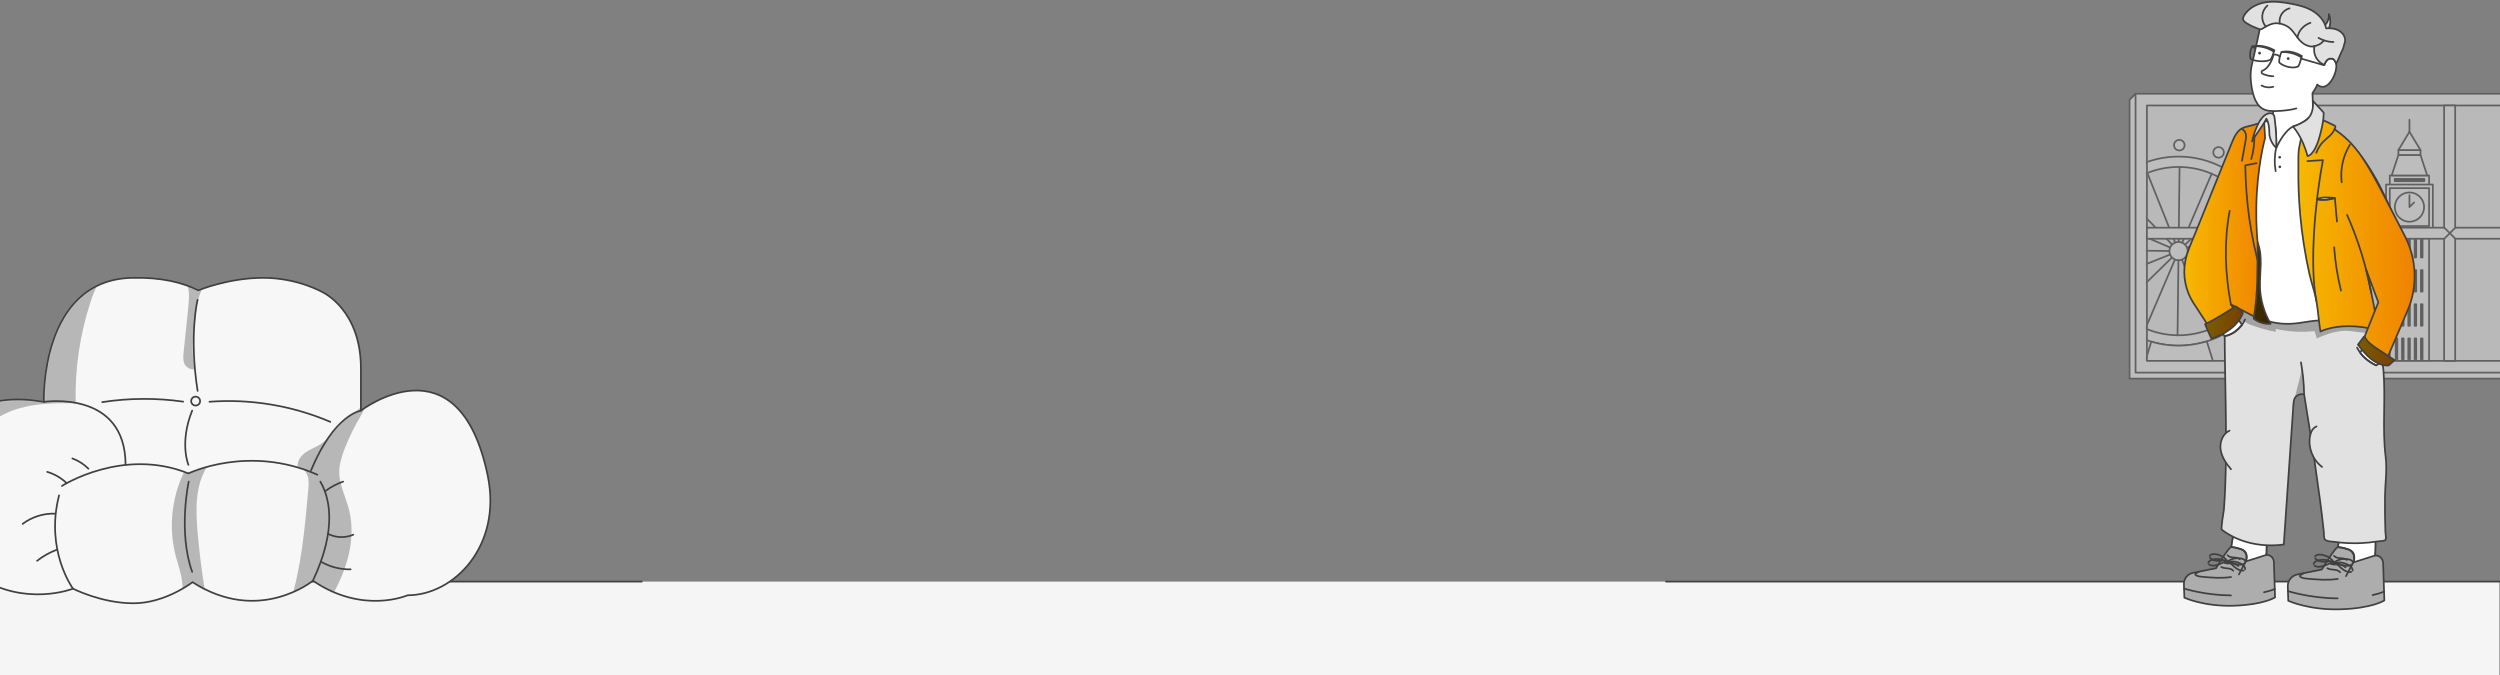 <?xml version="1.0" encoding="UTF-8"?>
<svg xmlns="http://www.w3.org/2000/svg" width="1440" height="389" viewBox="0 0 1440 389" fill="none">
  <rect x="0" y="0" width="1440" height="389" fill="#808080" stroke="none"/>
  <g opacity="0.5">
    <path d="M1226.63 218.076H1588.65L1592.1 214.619L1230.08 54L1226.63 57.456V218.076Z" fill="#F9F9F9" stroke="#404040" stroke-linecap="round" stroke-linejoin="round"></path>
    <path d="M1592.1 54H1230.08V214.619H1592.1V54Z" fill="#F9F9F9" stroke="#404040" stroke-linecap="round" stroke-linejoin="round"></path>
    <path d="M1585.57 60.76H1236.63V207.865H1585.57V60.76Z" fill="#F2F2F2"></path>
    <mask id="mask0_682_67260" style="mask-type:luminance" maskUnits="userSpaceOnUse" x="1236" y="60" width="350" height="148">
      <path d="M1585.57 60.758H1236.63V207.863H1585.57V60.758Z" fill="white"></path>
    </mask>
    <g mask="url(#mask0_682_67260)">
      <path d="M1399.15 101.086H1376.52V208.477H1399.15V101.086Z" fill="#F9F9F9" stroke="#404040" stroke-linecap="round" stroke-linejoin="round"></path>
      <path d="M1401.31 106.281H1374.37V132.273H1401.31V106.281Z" fill="#F9F9F9" stroke="#404040" stroke-linecap="round" stroke-linejoin="round"></path>
      <path d="M1399.15 108.367H1376.52V130.2H1399.15V108.367Z" fill="#F9F9F9" stroke="#404040" stroke-linecap="round" stroke-linejoin="round"></path>
      <path d="M1387.84 127.713C1392.49 127.713 1396.27 123.937 1396.27 119.279C1396.27 114.622 1392.49 110.846 1387.84 110.846C1383.19 110.846 1379.42 114.622 1379.42 119.279C1379.42 123.937 1383.19 127.713 1387.84 127.713Z" stroke="#404040" stroke-linecap="round" stroke-linejoin="round"></path>
      <path d="M1387.84 112.438V119.281L1390.48 116.631" stroke="#404040" stroke-linecap="round" stroke-linejoin="round"></path>
      <path d="M1398.07 101.085H1377.6L1381.48 89.299H1394.2L1398.07 101.085Z" fill="#F9F9F9" stroke="#404040" stroke-linecap="round" stroke-linejoin="round"></path>
      <path d="M1394.21 86.453H1381.48V89.299H1394.21V86.453Z" fill="#F9F9F9" stroke="#404040" stroke-linecap="round" stroke-linejoin="round"></path>
      <path d="M1387.84 75.912L1381.48 86.454H1394.21L1387.84 75.912Z" fill="#F9F9F9" stroke="#404040" stroke-linecap="round" stroke-linejoin="round"></path>
      <path d="M1387.84 75.912V68.953" stroke="#404040" stroke-linecap="round" stroke-linejoin="round"></path>
      <path d="M1396.45 102.52H1379.31C1379.04 102.52 1378.82 102.741 1378.82 103.015V104.374C1378.82 104.648 1379.04 104.87 1379.31 104.87H1396.45C1396.72 104.87 1396.94 104.648 1396.94 104.374V103.015C1396.94 102.741 1396.72 102.52 1396.45 102.52Z" fill="#404040"></path>
      <path d="M1380.81 135.398H1379.96C1379.66 135.398 1379.42 135.641 1379.42 135.94V148.268C1379.42 148.567 1379.66 148.809 1379.96 148.809H1380.81C1381.11 148.809 1381.35 148.567 1381.35 148.268V135.94C1381.35 135.641 1381.11 135.398 1380.81 135.398Z" fill="#404040"></path>
      <path d="M1384.45 135.398H1383.6C1383.3 135.398 1383.05 135.641 1383.05 135.94V148.268C1383.05 148.567 1383.3 148.809 1383.6 148.809H1384.45C1384.75 148.809 1384.99 148.567 1384.99 148.268V135.94C1384.99 135.641 1384.75 135.398 1384.45 135.398Z" fill="#404040"></path>
      <path d="M1388.07 135.398H1387.22C1386.92 135.398 1386.68 135.641 1386.68 135.94V148.268C1386.68 148.567 1386.92 148.809 1387.22 148.809H1388.07C1388.37 148.809 1388.61 148.567 1388.61 148.268V135.94C1388.61 135.641 1388.37 135.398 1388.07 135.398Z" fill="#404040"></path>
      <path d="M1391.71 135.398H1390.86C1390.56 135.398 1390.32 135.641 1390.32 135.94V148.268C1390.32 148.567 1390.56 148.809 1390.86 148.809H1391.71C1392.01 148.809 1392.25 148.567 1392.25 148.268V135.94C1392.25 135.641 1392.01 135.398 1391.71 135.398Z" fill="#404040"></path>
      <path d="M1395.34 135.398H1394.49C1394.19 135.398 1393.95 135.641 1393.95 135.94V148.268C1393.95 148.567 1394.19 148.809 1394.49 148.809H1395.34C1395.64 148.809 1395.89 148.567 1395.89 148.268V135.94C1395.89 135.641 1395.64 135.398 1395.34 135.398Z" fill="#404040"></path>
      <path d="M1380.81 155.062H1379.96C1379.66 155.062 1379.42 155.305 1379.42 155.604V167.932C1379.42 168.231 1379.66 168.473 1379.96 168.473H1380.81C1381.11 168.473 1381.35 168.231 1381.35 167.932V155.604C1381.35 155.305 1381.11 155.062 1380.81 155.062Z" fill="#404040"></path>
      <path d="M1384.45 155.062H1383.6C1383.3 155.062 1383.05 155.305 1383.05 155.604V167.932C1383.05 168.231 1383.3 168.473 1383.6 168.473H1384.45C1384.75 168.473 1384.99 168.231 1384.99 167.932V155.604C1384.99 155.305 1384.75 155.062 1384.45 155.062Z" fill="#404040"></path>
      <path d="M1388.07 155.062H1387.22C1386.92 155.062 1386.68 155.305 1386.68 155.604V167.932C1386.68 168.231 1386.92 168.473 1387.22 168.473H1388.07C1388.37 168.473 1388.61 168.231 1388.61 167.932V155.604C1388.61 155.305 1388.37 155.062 1388.07 155.062Z" fill="#404040"></path>
      <path d="M1391.71 155.062H1390.86C1390.56 155.062 1390.32 155.305 1390.32 155.604V167.932C1390.32 168.231 1390.56 168.473 1390.86 168.473H1391.71C1392.01 168.473 1392.25 168.231 1392.25 167.932V155.604C1392.25 155.305 1392.01 155.062 1391.71 155.062Z" fill="#404040"></path>
      <path d="M1395.34 155.062H1394.49C1394.19 155.062 1393.95 155.305 1393.95 155.604V167.932C1393.95 168.231 1394.19 168.473 1394.49 168.473H1395.34C1395.64 168.473 1395.89 168.231 1395.89 167.932V155.604C1395.89 155.305 1395.64 155.062 1395.34 155.062Z" fill="#404040"></path>
      <path d="M1380.81 174.734H1379.96C1379.66 174.734 1379.42 174.977 1379.42 175.276V187.604C1379.42 187.903 1379.66 188.145 1379.96 188.145H1380.81C1381.11 188.145 1381.35 187.903 1381.35 187.604V175.276C1381.35 174.977 1381.11 174.734 1380.81 174.734Z" fill="#404040"></path>
      <path d="M1384.45 174.734H1383.59C1383.3 174.734 1383.05 174.977 1383.05 175.276V187.604C1383.05 187.903 1383.3 188.145 1383.59 188.145H1384.45C1384.75 188.145 1384.99 187.903 1384.99 187.604V175.276C1384.99 174.977 1384.75 174.734 1384.45 174.734Z" fill="#404040"></path>
      <path d="M1388.07 174.734H1387.22C1386.92 174.734 1386.68 174.977 1386.68 175.276V187.604C1386.68 187.903 1386.92 188.145 1387.22 188.145H1388.07C1388.37 188.145 1388.61 187.903 1388.61 187.604V175.276C1388.61 174.977 1388.37 174.734 1388.07 174.734Z" fill="#404040"></path>
      <path d="M1391.71 174.734H1390.86C1390.56 174.734 1390.32 174.977 1390.32 175.276V187.604C1390.32 187.903 1390.56 188.145 1390.86 188.145H1391.71C1392.01 188.145 1392.25 187.903 1392.25 187.604V175.276C1392.25 174.977 1392.01 174.734 1391.71 174.734Z" fill="#404040"></path>
      <path d="M1395.34 174.734H1394.49C1394.19 174.734 1393.95 174.977 1393.95 175.276V187.604C1393.95 187.903 1394.19 188.145 1394.49 188.145H1395.34C1395.64 188.145 1395.89 187.903 1395.89 187.604V175.276C1395.89 174.977 1395.64 174.734 1395.34 174.734Z" fill="#404040"></path>
      <path d="M1380.81 194.402H1379.96C1379.66 194.402 1379.42 194.645 1379.42 194.944V207.94C1379.42 208.239 1379.66 208.481 1379.96 208.481H1380.81C1381.11 208.481 1381.35 208.239 1381.35 207.94V194.944C1381.35 194.645 1381.11 194.402 1380.81 194.402Z" fill="#404040"></path>
      <path d="M1384.45 194.402H1383.59C1383.3 194.402 1383.05 194.645 1383.05 194.944V207.94C1383.05 208.239 1383.3 208.481 1383.59 208.481H1384.45C1384.75 208.481 1384.99 208.239 1384.99 207.94V194.944C1384.99 194.645 1384.75 194.402 1384.45 194.402Z" fill="#404040"></path>
      <path d="M1388.07 194.402H1387.22C1386.92 194.402 1386.68 194.645 1386.68 194.944V207.94C1386.68 208.239 1386.92 208.481 1387.22 208.481H1388.07C1388.37 208.481 1388.61 208.239 1388.61 207.94V194.944C1388.61 194.645 1388.37 194.402 1388.07 194.402Z" fill="#404040"></path>
      <path d="M1391.71 194.402H1390.86C1390.56 194.402 1390.32 194.645 1390.32 194.944V207.94C1390.32 208.239 1390.56 208.481 1390.86 208.481H1391.71C1392.01 208.481 1392.25 208.239 1392.25 207.94V194.944C1392.25 194.645 1392.01 194.402 1391.71 194.402Z" fill="#404040"></path>
      <path d="M1395.34 194.402H1394.49C1394.19 194.402 1393.95 194.645 1393.95 194.944V207.94C1393.95 208.239 1394.19 208.481 1394.49 208.481H1395.34C1395.64 208.481 1395.89 208.239 1395.89 207.94V194.944C1395.89 194.645 1395.64 194.402 1395.34 194.402Z" fill="#404040"></path>
      <path d="M1254.86 90.197C1224.82 90.197 1200.47 114.576 1200.47 144.647C1200.47 174.718 1224.82 199.097 1254.86 199.097C1284.89 199.097 1309.24 174.718 1309.24 144.647C1309.24 114.576 1284.89 90.197 1254.86 90.197ZM1254.86 193.118C1228.11 193.118 1206.45 171.411 1206.45 144.647C1206.45 117.883 1228.13 96.177 1254.86 96.177C1281.59 96.177 1303.27 117.883 1303.27 144.647C1303.27 171.411 1281.59 193.118 1254.86 193.118Z" fill="#F9F9F9" stroke="#404040" stroke-linecap="round" stroke-linejoin="round"></path>
      <path d="M1254.85 149.924C1257.76 149.924 1260.13 147.557 1260.13 144.636C1260.13 141.715 1257.76 139.348 1254.85 139.348C1251.93 139.348 1249.57 141.715 1249.57 144.636C1249.57 147.557 1251.93 149.924 1254.85 149.924Z" fill="#F9F9F9" stroke="#404040" stroke-linecap="round" stroke-linejoin="round"></path>
      <path d="M1254.78 149.994L1254.25 193.165" stroke="#404040" stroke-linecap="round" stroke-linejoin="round"></path>
      <path d="M1252.74 149.557L1235.76 189.248" stroke="#404040" stroke-linecap="round" stroke-linejoin="round"></path>
      <path d="M1251.03 148.385L1220.15 178.548" stroke="#404040" stroke-linecap="round" stroke-linejoin="round"></path>
      <path d="M1249.89 146.633L1209.84 162.67" stroke="#404040" stroke-linecap="round" stroke-linejoin="round"></path>
      <path d="M1249.51 144.577L1206.38 144.047" stroke="#404040" stroke-linecap="round" stroke-linejoin="round"></path>
      <path d="M1249.93 142.541L1210.29 125.523" stroke="#404040" stroke-linecap="round" stroke-linejoin="round"></path>
      <path d="M1251.12 140.816L1220.99 109.916" stroke="#404040" stroke-linecap="round" stroke-linejoin="round"></path>
      <path d="M1252.86 139.686L1236.84 99.592" stroke="#404040" stroke-linecap="round" stroke-linejoin="round"></path>
      <path d="M1254.91 139.303L1255.43 96.121" stroke="#404040" stroke-linecap="round" stroke-linejoin="round"></path>
      <path d="M1256.94 139.726L1273.94 100.035" stroke="#404040" stroke-linecap="round" stroke-linejoin="round"></path>
      <path d="M1258.67 140.905L1289.53 110.742" stroke="#404040" stroke-linecap="round" stroke-linejoin="round"></path>
      <path d="M1259.8 142.657L1299.85 126.619" stroke="#404040" stroke-linecap="round" stroke-linejoin="round"></path>
      <path d="M1260.19 144.707L1303.32 145.237" stroke="#404040" stroke-linecap="round" stroke-linejoin="round"></path>
      <path d="M1259.75 146.748L1299.39 163.765" stroke="#404040" stroke-linecap="round" stroke-linejoin="round"></path>
      <path d="M1258.58 148.475L1288.7 179.375" stroke="#404040" stroke-linecap="round" stroke-linejoin="round"></path>
      <path d="M1256.83 149.605L1272.84 189.7" stroke="#404040" stroke-linecap="round" stroke-linejoin="round"></path>
      <path d="M1255.28 86.661C1256.96 86.661 1258.32 85.3 1258.32 83.62C1258.32 81.94 1256.96 80.578 1255.28 80.578C1253.61 80.578 1252.25 81.94 1252.25 83.62C1252.25 85.3 1253.61 86.661 1255.28 86.661Z" fill="#F9F9F9" stroke="#404040" stroke-linecap="round" stroke-linejoin="round"></path>
      <path d="M1277.9 90.818C1279.57 90.818 1280.94 89.456 1280.94 87.776C1280.94 86.096 1279.57 84.734 1277.9 84.734C1276.22 84.734 1274.86 86.096 1274.86 87.776C1274.86 89.456 1276.22 90.818 1277.9 90.818Z" fill="#F9F9F9" stroke="#404040" stroke-linecap="round" stroke-linejoin="round"></path>
      <path d="M1297.74 102.454C1299.41 102.454 1300.77 101.093 1300.77 99.413C1300.77 97.733 1299.41 96.371 1297.74 96.371C1296.06 96.371 1294.7 97.733 1294.7 99.413C1294.7 101.093 1296.06 102.454 1297.74 102.454Z" fill="#F9F9F9" stroke="#404040" stroke-linecap="round" stroke-linejoin="round"></path>
      <path d="M1312.41 120.197C1314.09 120.197 1315.45 118.835 1315.45 117.155C1315.45 115.475 1314.09 114.113 1312.41 114.113C1310.73 114.113 1309.37 115.475 1309.37 117.155C1309.37 118.835 1310.73 120.197 1312.41 120.197Z" fill="#F9F9F9" stroke="#404040" stroke-linecap="round" stroke-linejoin="round"></path>
      <path d="M1320.13 141.882C1321.81 141.882 1323.17 140.52 1323.17 138.84C1323.17 137.161 1321.81 135.799 1320.13 135.799C1318.45 135.799 1317.09 137.161 1317.09 138.84C1317.09 140.52 1318.45 141.882 1320.13 141.882Z" fill="#F9F9F9" stroke="#404040" stroke-linecap="round" stroke-linejoin="round"></path>
      <path d="M1319.98 164.904C1321.66 164.904 1323.02 163.542 1323.02 161.862C1323.02 160.182 1321.66 158.82 1319.98 158.82C1318.3 158.82 1316.94 160.182 1316.94 161.862C1316.94 163.542 1318.3 164.904 1319.98 164.904Z" fill="#F9F9F9" stroke="#404040" stroke-linecap="round" stroke-linejoin="round"></path>
      <path d="M1254.86 199.086C1246.06 199.086 1239.14 196.771 1239.14 196.771L1233.26 216.265H1277.25L1271.11 196.609C1271.11 196.609 1263.66 199.075 1254.86 199.075V199.086Z" fill="#F9F9F9" stroke="#404040" stroke-linecap="round" stroke-linejoin="round"></path>
    </g>
    <path d="M1585.57 60.76H1236.63V207.865H1585.57V60.76Z" stroke="#404040" stroke-linecap="round" stroke-linejoin="round"></path>
    <path d="M1585.55 131.121H1503.07V60.76H1496.69V131.121H1414.19V60.76H1407.82V131.121H1325.33V60.76H1318.96V131.121H1236.63V137.504H1318.96V207.865H1325.33V137.504H1407.82V207.865H1414.19V137.504H1496.69V207.865H1503.07V137.504H1585.55V131.121Z" fill="#F9F9F9" stroke="#404040" stroke-linecap="round" stroke-linejoin="round"></path>
    <path d="M1414.29 137.508L1407.9 131.125" stroke="#404040" stroke-linecap="round" stroke-linejoin="round"></path>
    <path d="M1407.9 137.508L1414.29 131.125" stroke="#404040" stroke-linecap="round" stroke-linejoin="round"></path>
    <path d="M1325.33 137.508L1318.96 131.125" stroke="#404040" stroke-linecap="round" stroke-linejoin="round"></path>
    <path d="M1318.96 137.508L1325.33 131.125" stroke="#404040" stroke-linecap="round" stroke-linejoin="round"></path>
  </g>
  <rect x="-0.37" y="335" width="1440" height="54" fill="#F5F5F5"></rect>
  <path d="M1439.63 335L959.63 335" stroke="#404040" stroke-linecap="round" stroke-linejoin="round"></path>
  <path d="M369.63 335L-0.37 335" stroke="#404040" stroke-linecap="round" stroke-linejoin="round"></path>
  <path d="M110.906 335.293C110.906 335.293 95.368 347.488 76.895 347.488C58.422 347.488 42.059 339.076 42.059 339.076C42.059 339.076 14.358 350.004 -12.939 331.932C-40.236 313.859 -46.95 282.342 -36.457 259.641C-25.963 236.94 -6.225 226.012 25.255 231.485C25.255 231.485 22.742 161.288 76.052 160.039C93.039 159.635 105.348 162.775 114.227 167.257C114.227 167.257 131.471 160.039 151.613 160.039C171.756 160.039 186.046 168.451 186.046 168.451C186.046 168.451 207.877 178.534 207.877 212.163V236.536C207.877 236.536 264.14 193.246 280.925 273.948C289.309 314.281 261.608 342.878 234.752 342.878C234.752 342.878 209.087 354.173 180.25 334.466C180.25 334.466 149.137 359.996 110.906 335.311V335.293Z" fill="#F7F7F7"></path>
  <mask id="mask1_682_67260" style="mask-type:luminance" maskUnits="userSpaceOnUse" x="-42" y="160" width="325" height="188">
    <path d="M110.906 335.289C110.906 335.289 95.368 347.484 76.895 347.484C58.422 347.484 42.058 339.072 42.058 339.072C42.058 339.072 14.358 350 -12.939 331.928C-40.236 313.855 -46.95 282.338 -36.457 259.637C-25.964 236.936 -6.225 226.008 25.254 231.481C25.254 231.481 22.741 161.284 76.051 160.035C93.038 159.631 105.347 162.772 114.226 167.253C114.226 167.253 131.47 160.035 151.613 160.035C171.755 160.035 186.046 168.447 186.046 168.447C186.046 168.447 207.876 178.53 207.876 212.159V236.532C207.876 236.532 264.139 193.242 280.925 273.944C289.308 314.277 261.608 342.874 234.751 342.874C234.751 342.874 209.087 354.17 180.249 334.462C180.249 334.462 149.136 359.992 110.906 335.307V335.289Z" fill="white"></path>
  </mask>
  <g mask="url(#mask1_682_67260)">
    <path d="M112.282 212.637C110.062 213.28 107.072 211.609 106.191 209.46C105.311 207.311 105.549 204.905 105.788 202.591C106.668 194.216 107.531 185.859 108.411 177.484C109.035 171.515 109.512 164.921 106.045 160.035C102.082 154.452 94.506 153.111 87.718 152.23C80.307 151.275 72.346 150.393 65.741 153.919C58.312 157.868 54.588 166.335 52.001 174.361C45.966 193.003 43.104 212.656 43.581 232.234C32.629 232.198 21.512 232.179 10.982 235.21C0.453 238.24 -9.582 244.76 -14.278 254.66C-19.617 265.9 -17.287 279.106 -14.847 291.32C-12.682 302.119 -10.518 312.9 -8.371 323.7C-7.179 329.651 -6.225 336.593 -10.279 341.13C-13.416 344.638 -18.809 345.446 -23.322 344.087C-27.835 342.728 -31.577 339.587 -34.824 336.171C-51.573 318.576 -57.553 291.43 -49.739 268.417C-41.942 245.403 -20.699 227.514 3.296 223.767C7.497 223.106 12.065 222.721 15.22 219.892C19.494 216.053 19.439 209.478 19.494 203.73C19.66 184.61 25.97 163.892 42.04 153.57C51.836 147.271 63.907 145.691 75.537 145.342C83.609 145.085 91.699 145.342 99.734 146.132C105.329 146.665 115.969 146.187 119.895 151.036C123.821 155.885 117.859 162.809 115.859 167.566C113.071 174.159 112.649 181.194 111.805 188.302C110.851 196.456 110.447 204.666 112.264 212.692L112.282 212.637Z" fill="#B7B7B7"></path>
    <path d="M187.073 350.274C192.357 341.77 197.071 332.844 199.878 323.238C202.685 313.632 203.51 303.292 201.034 293.595C199.181 286.321 195.475 279.397 195.384 271.885C195.255 261.012 206.611 241.599 206.611 241.599C206.611 241.599 210.903 234.418 210.059 233.609C209.197 232.801 204.244 237.944 203.217 238.532C195.751 242.774 191.678 251.407 184.414 255.98C181.625 257.725 178.451 258.827 175.791 260.737C173.131 262.647 170.948 265.806 171.517 269.057C174.214 269.222 176.379 271.573 177.204 274.144C178.03 276.716 177.791 279.507 177.553 282.189C175.626 303.953 173.664 325.901 167.28 346.802C173.553 347.574 181.185 347.96 187.055 350.292L187.073 350.274Z" fill="#B7B7B7"></path>
    <path d="M119.272 268.822C112.374 279.732 112.705 293.599 113.805 306.455C114.851 318.504 116.374 330.516 118.373 342.435C113.897 339.552 107.366 340.507 103.917 344.566C106.963 337.017 103.477 328.642 101.368 320.781C97.057 304.839 98.653 287.373 105.752 272.459C110.852 271.743 114.594 270.953 119.29 268.822H119.272Z" fill="#B7B7B7"></path>
  </g>
  <path d="M110.906 335.293C110.906 335.293 95.368 347.488 76.895 347.488C58.422 347.488 42.059 339.076 42.059 339.076C42.059 339.076 14.358 350.004 -12.939 331.932C-40.236 313.859 -46.95 282.342 -36.457 259.641C-25.963 236.94 -6.225 226.012 25.255 231.485C25.255 231.485 22.742 161.288 76.052 160.039C93.039 159.635 105.348 162.775 114.227 167.257C114.227 167.257 131.471 160.039 151.613 160.039C171.756 160.039 186.046 168.451 186.046 168.451C186.046 168.451 207.877 178.534 207.877 212.163V236.536C207.877 236.536 264.14 193.246 280.925 273.948C289.309 314.281 261.608 342.878 234.752 342.878C234.752 342.878 209.087 354.173 180.25 334.466C180.25 334.466 149.137 359.996 110.906 335.311V335.293Z" stroke="#404040" stroke-linecap="round" stroke-linejoin="round"></path>
  <path d="M113.824 172.682C113.824 172.682 108.761 192.72 113.824 225.155" stroke="#404040" stroke-linecap="round" stroke-linejoin="round"></path>
  <path d="M25.256 231.49C25.256 231.49 72.218 224.254 72.328 267.728" stroke="#404040" stroke-linecap="round" stroke-linejoin="round"></path>
  <path d="M184.506 277.408C189.587 286.077 194.577 303.966 180.25 334.455" stroke="#404040" stroke-linecap="round" stroke-linejoin="round"></path>
  <path d="M35.657 279.905C35.657 279.905 70.732 257.388 108.54 272.706C108.54 272.706 143.193 255.845 182.781 273.422" stroke="#404040" stroke-linecap="round" stroke-linejoin="round"></path>
  <path d="M42.059 339.081C42.059 339.081 25.824 317.115 34.025 285.322" stroke="#404040" stroke-linecap="round" stroke-linejoin="round"></path>
  <path d="M207.878 236.537C207.878 236.537 192.67 238.466 179.168 270.883" stroke="#404040" stroke-linecap="round" stroke-linejoin="round"></path>
  <path d="M108.522 267.722C108.522 267.722 103.202 255.178 110.687 236.518" stroke="#404040" stroke-linecap="round" stroke-linejoin="round"></path>
  <path d="M112.686 233.598C114.105 233.598 115.254 232.446 115.254 231.026C115.254 229.606 114.105 228.455 112.686 228.455C111.268 228.455 110.118 229.606 110.118 231.026C110.118 232.446 111.268 233.598 112.686 233.598Z" stroke="#404040" stroke-linecap="round" stroke-linejoin="round"></path>
  <path d="M50.92 269.966C48.333 267.358 45.159 265.338 41.692 264.07" stroke="#404040" stroke-linecap="round" stroke-linejoin="round"></path>
  <path d="M38.335 278.233C35.198 275.258 31.346 273.017 27.2 271.805" stroke="#404040" stroke-linecap="round" stroke-linejoin="round"></path>
  <path d="M31.805 295.865C25.127 295.608 18.395 297.72 13.056 301.742" stroke="#404040" stroke-linecap="round" stroke-linejoin="round"></path>
  <path d="M32.52 316.73C28.521 318.237 24.76 320.367 21.385 323.012" stroke="#404040" stroke-linecap="round" stroke-linejoin="round"></path>
  <path d="M184.781 323.484C189.955 326.496 195.972 328.058 201.952 327.947" stroke="#404040" stroke-linecap="round" stroke-linejoin="round"></path>
  <path d="M189 307.527C193.44 309.805 198.888 309.97 203.474 307.987" stroke="#404040" stroke-linecap="round" stroke-linejoin="round"></path>
  <path d="M187.625 282.68C190.67 280.439 194.064 278.657 197.623 277.408" stroke="#404040" stroke-linecap="round" stroke-linejoin="round"></path>
  <path d="M108.687 277.408C108.687 277.408 102.45 306.317 110.687 329.386" stroke="#404040" stroke-linecap="round" stroke-linejoin="round"></path>
  <path d="M120.648 231.414C144.331 229.614 168.436 233.655 190.284 243.003" stroke="#404040" stroke-linecap="round" stroke-linejoin="round"></path>
  <path d="M105.495 231.348C90.067 229.144 74.309 229.254 58.9 231.623" stroke="#404040" stroke-linecap="round" stroke-linejoin="round"></path>
  <path d="M1339.26 14.397C1340.82 12.733 1341.62 10.389 1341.41 8.123C1342.68 11.267 1342.56 14.971 1340.7 17.811C1340.13 17.811 1339.46 17.527 1339.1 17.074C1338.77 16.649 1338.52 16.125 1338.53 15.58C1338.55 15.035 1338.88 14.787 1339.26 14.39V14.397Z" fill="#E1E1E1" stroke="#404040" stroke-linecap="round" stroke-linejoin="round"></path>
  <path d="M1305.91 304.832L1305.44 319.619C1307.75 319.541 1309.68 321.347 1309.76 323.655L1310.43 344.093C1310.43 344.093 1304 348.335 1286.7 348.901C1269.39 349.461 1258.19 344.263 1258.19 344.263L1257.93 336.508C1257.83 333.35 1260.03 330.581 1263.14 329.958L1276.48 327.26C1276.48 327.26 1283.64 315.256 1285.11 315.143L1286.87 304.846C1286.87 304.846 1289.69 305.193 1296.37 305.172C1303.06 305.151 1305.92 304.839 1305.92 304.839L1305.91 304.832Z" fill="#ADADAD"></path>
  <mask id="mask2_682_67260" style="mask-type:luminance" maskUnits="userSpaceOnUse" x="1257" y="304" width="54" height="45">
    <path d="M1305.91 304.832L1305.44 319.619C1307.75 319.541 1309.68 321.347 1309.76 323.655L1310.43 344.093C1310.43 344.093 1304 348.335 1286.7 348.901C1269.39 349.461 1258.19 344.263 1258.19 344.263L1257.93 336.508C1257.83 333.35 1260.03 330.581 1263.14 329.958L1276.48 327.26C1276.48 327.26 1283.64 315.256 1285.11 315.143L1286.87 304.846C1286.87 304.846 1289.69 305.193 1296.37 305.172C1303.06 305.151 1305.92 304.839 1305.92 304.839L1305.91 304.832Z" fill="white"></path>
  </mask>
  <g mask="url(#mask2_682_67260)">
    <path d="M1289.61 301.829L1286.85 304.839L1285.09 315.135C1285.09 315.135 1287.41 315.051 1291.19 316.446C1295.86 318.174 1293.49 323.421 1293.49 323.421L1305.44 319.618L1307.29 308.288L1308.17 300.023L1289.61 301.829H1289.61Z" fill="white" stroke="#404040" stroke-linecap="round" stroke-linejoin="round"></path>
  </g>
  <path d="M1305.91 304.832L1305.44 319.619C1307.75 319.541 1309.68 321.347 1309.76 323.655L1310.43 344.093C1310.43 344.093 1304 348.335 1286.7 348.901C1269.39 349.461 1258.19 344.263 1258.19 344.263L1257.93 336.508C1257.83 333.35 1260.03 330.581 1263.14 329.958L1276.48 327.26C1276.48 327.26 1283.64 315.256 1285.11 315.143L1286.87 304.846C1286.87 304.846 1289.69 305.193 1296.37 305.172C1303.06 305.151 1305.92 304.839 1305.92 304.839L1305.91 304.832Z" stroke="#404040" stroke-linecap="round" stroke-linejoin="round"></path>
  <path d="M1285.09 315.137C1287.2 315.067 1291.19 316.448 1291.19 316.448C1293.79 317.722 1294.82 320.866 1293.49 323.423L1289.61 330.866" stroke="#404040" stroke-linecap="round" stroke-linejoin="round"></path>
  <path d="M1304.08 341.146C1308.46 340.197 1310.27 339.227 1310.27 339.227" stroke="#404040" stroke-linecap="round" stroke-linejoin="round"></path>
  <path d="M1258.01 339C1258.01 339 1270.13 342.888 1285.02 342.952" stroke="#404040" stroke-linecap="round" stroke-linejoin="round"></path>
  <path d="M1272.91 321.254C1274.17 322.741 1276.01 322.975 1277.85 323.053C1279.66 323.131 1281.45 322.494 1283.06 323.315C1281.93 321.644 1280.22 320.39 1278.32 319.732C1276.77 319.194 1273.92 318.549 1272.78 320.15" stroke="#404040" stroke-linecap="round" stroke-linejoin="round"></path>
  <path d="M1272.48 325.234C1274.17 326.197 1275.98 325.787 1277.74 325.234C1279.46 324.689 1280.93 323.471 1282.72 323.697C1281.08 322.515 1279.04 321.927 1277.03 321.962C1275.39 321.984 1272.49 322.366 1271.98 324.257" stroke="#404040" stroke-linecap="round" stroke-linejoin="round"></path>
  <path d="M1293.04 324.471C1291.43 325.561 1289.59 325.285 1287.79 324.86C1286.04 324.442 1284.49 323.337 1282.72 323.699C1284.26 322.396 1286.25 321.659 1288.26 321.546C1289.9 321.447 1292.82 321.609 1293.47 323.458" stroke="#404040" stroke-linecap="round" stroke-linejoin="round"></path>
  <path d="M1292.38 328.598C1290.46 328.945 1288.9 327.96 1287.42 326.849C1285.99 325.765 1285.01 324.129 1283.25 323.747C1285.19 323.173 1287.31 323.301 1289.19 323.995C1290.73 324.561 1293.34 325.878 1293.19 327.833" stroke="#404040" stroke-linecap="round" stroke-linejoin="round"></path>
  <path d="M1286.37 328.755C1285.6 327.792 1284.27 327.501 1283.03 327.381C1281.8 327.253 1280.5 327.218 1279.45 326.566" stroke="#404040" stroke-linecap="round" stroke-linejoin="round"></path>
  <path d="M1289.36 326.048C1288.08 325.05 1286.46 324.49 1284.84 324.49C1284.2 324.49 1283.56 324.575 1282.91 324.554C1282.26 324.533 1281.6 324.377 1281.1 323.959" stroke="#404040" stroke-linecap="round" stroke-linejoin="round"></path>
  <path d="M1290.05 322.085C1289.12 321.256 1287.75 321.178 1286.5 321.1C1285.25 321.015 1283.86 320.81 1283.08 319.84" stroke="#404040" stroke-linecap="round" stroke-linejoin="round"></path>
  <path d="M1266.42 329.356C1265.94 329.639 1265.46 329.922 1264.98 330.206C1264.78 330.326 1264.56 330.468 1264.51 330.694C1264.45 331.02 1264.77 331.289 1265.06 331.445C1266.24 332.047 1267.59 332.174 1268.9 332.28C1274.28 332.741 1279.72 333.194 1285.06 332.373" stroke="#404040" stroke-linecap="round" stroke-linejoin="round"></path>
  <path d="M1368.59 304.273L1368.09 319.938C1370.55 319.86 1372.59 321.772 1372.67 324.215L1373.38 345.864C1373.38 345.864 1366.57 350.361 1348.24 350.956C1329.91 351.551 1318.04 346.041 1318.04 346.041L1317.77 337.826C1317.66 334.484 1319.98 331.552 1323.28 330.886L1337.4 328.032C1337.4 328.032 1345 315.314 1346.55 315.2L1348.41 304.288C1348.41 304.288 1351.39 304.656 1358.47 304.635C1365.56 304.613 1368.59 304.281 1368.59 304.281V304.273Z" fill="#ADADAD"></path>
  <mask id="mask3_682_67260" style="mask-type:luminance" maskUnits="userSpaceOnUse" x="1317" y="304" width="57" height="48">
    <path d="M1368.59 304.273L1368.09 319.938C1370.55 319.86 1372.59 321.772 1372.67 324.215L1373.38 345.864C1373.38 345.864 1366.57 350.361 1348.24 350.956C1329.91 351.551 1318.04 346.041 1318.04 346.041L1317.77 337.826C1317.66 334.484 1319.98 331.552 1323.28 330.886L1337.4 328.032C1337.4 328.032 1345 315.314 1346.55 315.2L1348.41 304.288C1348.41 304.288 1351.39 304.656 1358.47 304.635C1365.56 304.613 1368.59 304.281 1368.59 304.281V304.273Z" fill="white"></path>
  </mask>
  <g mask="url(#mask3_682_67260)">
    <path d="M1351.32 301.094L1348.41 304.28L1346.55 315.193C1346.55 315.193 1349.01 315.101 1353.01 316.581C1357.96 318.408 1355.44 323.968 1355.44 323.968L1368.1 319.938L1370.06 307.935L1370.99 299.182L1351.33 301.094H1351.32Z" fill="white" stroke="#404040" stroke-linecap="round" stroke-linejoin="round"></path>
  </g>
  <path d="M1368.59 304.273L1368.09 319.938C1370.55 319.86 1372.59 321.772 1372.67 324.215L1373.38 345.864C1373.38 345.864 1366.57 350.361 1348.24 350.956C1329.91 351.551 1318.04 346.041 1318.04 346.041L1317.77 337.826C1317.66 334.484 1319.98 331.552 1323.28 330.886L1337.4 328.032C1337.4 328.032 1345 315.314 1346.55 315.2L1348.41 304.288C1348.41 304.288 1351.39 304.656 1358.47 304.635C1365.56 304.613 1368.59 304.281 1368.59 304.281V304.273Z" stroke="#404040" stroke-linecap="round" stroke-linejoin="round"></path>
  <path d="M1346.55 315.192C1348.78 315.121 1353.01 316.58 1353.01 316.58C1355.75 317.925 1356.85 321.261 1355.44 323.966L1351.32 331.848" stroke="#404040" stroke-linecap="round" stroke-linejoin="round"></path>
  <path d="M1366.66 342.749C1371.29 341.744 1373.21 340.717 1373.21 340.717" stroke="#404040" stroke-linecap="round" stroke-linejoin="round"></path>
  <path d="M1317.86 340.477C1317.86 340.477 1330.69 344.598 1346.47 344.662" stroke="#404040" stroke-linecap="round" stroke-linejoin="round"></path>
  <path d="M1333.64 321.68C1334.97 323.259 1336.92 323.507 1338.87 323.585C1340.79 323.67 1342.69 322.99 1344.38 323.861C1343.19 322.091 1341.38 320.766 1339.37 320.065C1337.73 319.492 1334.7 318.812 1333.5 320.511" stroke="#404040" stroke-linecap="round" stroke-linejoin="round"></path>
  <path d="M1333.19 325.886C1334.98 326.906 1336.89 326.474 1338.76 325.886C1340.58 325.305 1342.14 324.016 1344.04 324.257C1342.3 323.004 1340.14 322.38 1338.01 322.416C1336.27 322.444 1333.19 322.841 1332.65 324.845" stroke="#404040" stroke-linecap="round" stroke-linejoin="round"></path>
  <path d="M1354.96 325.079C1353.25 326.233 1351.31 325.943 1349.41 325.49C1347.55 325.051 1345.91 323.875 1344.03 324.258C1345.66 322.877 1347.77 322.098 1349.9 321.977C1351.63 321.871 1354.73 322.041 1355.42 324.003" stroke="#404040" stroke-linecap="round" stroke-linejoin="round"></path>
  <path d="M1354.26 329.449C1352.23 329.817 1350.57 328.769 1349.01 327.593C1347.48 326.439 1346.45 324.711 1344.58 324.307C1346.64 323.698 1348.88 323.833 1350.88 324.577C1352.51 325.179 1355.28 326.574 1355.12 328.641" stroke="#404040" stroke-linecap="round" stroke-linejoin="round"></path>
  <path d="M1347.9 329.616C1347.08 328.597 1345.67 328.292 1344.36 328.158C1343.05 328.023 1341.68 327.988 1340.57 327.301" stroke="#404040" stroke-linecap="round" stroke-linejoin="round"></path>
  <path d="M1351.06 326.751C1349.71 325.688 1348 325.1 1346.28 325.1C1345.59 325.1 1344.91 325.193 1344.23 325.164C1343.55 325.136 1342.84 324.973 1342.32 324.541" stroke="#404040" stroke-linecap="round" stroke-linejoin="round"></path>
  <path d="M1351.79 322.551C1350.8 321.673 1349.36 321.595 1348.03 321.503C1346.7 321.411 1345.24 321.199 1344.41 320.172" stroke="#404040" stroke-linecap="round" stroke-linejoin="round"></path>
  <path d="M1326.76 330.256C1326.26 330.56 1325.75 330.858 1325.24 331.162C1325.03 331.29 1324.8 331.439 1324.75 331.679C1324.68 332.026 1325.02 332.31 1325.33 332.472C1326.57 333.11 1328 333.244 1329.39 333.358C1335.09 333.846 1340.86 334.328 1346.52 333.457" stroke="#404040" stroke-linecap="round" stroke-linejoin="round"></path>
  <path d="M1279.77 305.115C1289.77 312.763 1302.96 315.319 1315.46 313.627C1317.3 286.978 1319.12 260.337 1320.96 233.689C1321.12 231.366 1321.21 229.192 1323.15 227.875C1325.08 226.557 1327.18 227.188 1327.18 227.188C1328.25 233.675 1329.28 240.176 1330.29 246.669C1332.38 260.061 1334.38 273.467 1336.17 286.9C1337.03 293.352 1337.84 299.803 1338.51 306.276C1338.63 307.423 1338.43 309.548 1339.03 310.546C1339.91 312.005 1343.2 311.906 1344.74 312.125C1349.73 312.819 1354.79 313.06 1359.82 312.841C1363.05 312.699 1366.27 312.373 1369.45 311.863C1370.33 311.722 1373.36 311.665 1373.96 311.035C1374.62 310.327 1374.02 307.324 1373.98 306.311C1373.74 299.506 1373.67 292.693 1373.75 285.881C1373.85 278.459 1375.05 270.563 1374.14 263.248C1372.08 246.641 1374.24 229.865 1372.85 213.244C1372.74 211.955 1372.55 210.673 1372.22 209.427C1375.12 204.243 1372.57 197.374 1371.28 191.581C1370.03 185.972 1370.51 179.266 1364.85 176.745C1357.91 173.643 1348.13 173.466 1340.64 173.02C1323.89 172.021 1307.12 173.707 1290.5 175.569C1289.34 175.697 1288.18 175.831 1287.01 175.966C1283.41 176.377 1281.67 176.2 1281.48 180.102C1281.34 183.161 1281.41 186.241 1281.41 189.301C1281.41 195.986 1281.49 202.664 1281.59 209.349C1281.82 223.796 1282.15 238.235 1282.18 252.682C1282.2 261.994 1282.1 271.314 1281.71 280.619C1281.54 284.939 1281.3 289.252 1280.96 293.564C1280.85 294.882 1279.05 304.555 1279.78 305.115H1279.77Z" fill="#E1E1E1"></path>
  <mask id="mask4_682_67260" style="mask-type:luminance" maskUnits="userSpaceOnUse" x="1279" y="172" width="96" height="143">
    <path d="M1279.77 305.115C1289.77 312.763 1302.96 315.319 1315.46 313.627C1317.3 286.978 1319.12 260.337 1320.96 233.689C1321.12 231.366 1321.21 229.192 1323.15 227.875C1325.08 226.557 1327.18 227.188 1327.18 227.188C1328.25 233.675 1329.28 240.176 1330.29 246.669C1332.38 260.061 1334.38 273.467 1336.17 286.9C1337.03 293.352 1337.84 299.803 1338.51 306.276C1338.63 307.423 1338.43 309.548 1339.03 310.546C1339.91 312.005 1343.2 311.906 1344.74 312.125C1349.73 312.819 1354.79 313.06 1359.82 312.841C1363.05 312.699 1366.27 312.373 1369.45 311.863C1370.33 311.722 1373.36 311.665 1373.96 311.035C1374.62 310.327 1374.02 307.324 1373.98 306.311C1373.74 299.506 1373.67 292.693 1373.75 285.881C1373.85 278.459 1375.05 270.563 1374.14 263.248C1372.08 246.641 1374.24 229.865 1372.85 213.244C1372.74 211.955 1372.55 210.673 1372.22 209.427C1375.12 204.243 1372.57 197.374 1371.28 191.581C1370.03 185.972 1370.51 179.266 1364.85 176.745C1357.91 173.643 1348.13 173.466 1340.64 173.02C1323.89 172.021 1307.12 173.707 1290.5 175.569C1289.34 175.697 1288.18 175.831 1287.01 175.966C1283.41 176.377 1281.67 176.2 1281.48 180.102C1281.34 183.161 1281.41 186.241 1281.41 189.301C1281.41 195.986 1281.49 202.664 1281.59 209.349C1281.82 223.796 1282.15 238.235 1282.18 252.682C1282.2 261.994 1282.1 271.314 1281.71 280.619C1281.54 284.939 1281.3 289.252 1280.96 293.564C1280.85 294.882 1279.05 304.555 1279.78 305.115H1279.77Z" fill="white"></path>
  </mask>
  <g mask="url(#mask4_682_67260)">
    <path d="M1316.69 179.146C1320.02 179.436 1323.52 180.201 1326.8 180.272C1330.86 180.357 1335.16 179.521 1339.21 179.132C1347.48 178.339 1355.74 177.475 1363.99 176.497C1365.96 176.264 1368.16 176.08 1369.74 177.276C1371.71 178.764 1371.79 181.632 1371.69 184.089C1371.61 186.029 1371.54 187.97 1371.46 189.91C1371.44 190.633 1371.37 191.44 1370.85 191.943C1370.26 192.516 1369.31 192.467 1368.48 192.375C1365.24 192.028 1361.99 191.674 1358.75 191.327C1355.9 191.022 1352.79 190.321 1349.94 190.548C1347.26 190.767 1344.45 191.305 1341.86 192.063C1341.18 192.261 1334.4 194.584 1334.57 195.129C1334.1 193.656 1333.63 192.183 1333.17 190.703C1325.69 191.525 1318.07 191.093 1310.74 189.429C1310.8 189.995 1310.86 190.569 1310.93 191.135C1306.51 190.342 1302.15 189.174 1297.92 187.644C1296.79 187.233 1295.61 186.844 1294.53 186.327C1294 186.079 1293.01 185.201 1292.47 185.151C1290.5 184.967 1291.59 187.297 1290.16 188.189C1289.5 188.607 1288.63 188.324 1287.93 187.956C1286.62 187.269 1285.47 186.327 1284.4 185.314C1283.85 184.79 1283.34 184.231 1282.81 183.7C1282.36 183.253 1281.77 183.041 1281.25 182.666C1279.11 181.122 1277.66 178.332 1278.43 175.811C1291.18 176.922 1303.95 178.034 1316.7 179.146H1316.69Z" fill="#A3A3A3"></path>
    <path d="M1320.4 234.354C1321.76 229.071 1323.12 223.788 1324.48 218.505C1325.25 215.531 1326.02 212.408 1325.29 209.42C1327.27 216.551 1327.73 224.1 1326.65 231.415C1324.64 232.563 1322.53 233.448 1320.4 234.347V234.354Z" fill="#A3A3A3"></path>
  </g>
  <path d="M1279.77 305.115C1289.77 312.763 1302.96 315.319 1315.46 313.627C1317.3 286.978 1319.12 260.337 1320.96 233.689C1321.12 231.366 1321.21 229.192 1323.15 227.875C1325.08 226.557 1327.18 227.188 1327.18 227.188C1328.25 233.675 1329.28 240.176 1330.29 246.669C1332.38 260.061 1334.38 273.467 1336.17 286.9C1337.03 293.352 1337.84 299.803 1338.51 306.276C1338.63 307.423 1338.43 309.548 1339.03 310.546C1339.91 312.005 1343.2 311.906 1344.74 312.125C1349.73 312.819 1354.79 313.06 1359.82 312.841C1363.05 312.699 1366.27 312.373 1369.45 311.863C1370.33 311.722 1373.36 311.665 1373.96 311.035C1374.62 310.327 1374.02 307.324 1373.98 306.311C1373.74 299.506 1373.67 292.693 1373.75 285.881C1373.85 278.459 1375.05 270.563 1374.14 263.248C1372.08 246.641 1374.24 229.865 1372.85 213.244C1372.74 211.955 1372.55 210.673 1372.22 209.427C1375.12 204.243 1372.57 197.374 1371.28 191.581C1370.03 185.972 1370.51 179.266 1364.85 176.745C1357.91 173.643 1348.13 173.466 1340.64 173.02C1323.89 172.021 1307.12 173.707 1290.5 175.569C1289.34 175.697 1288.18 175.831 1287.01 175.966C1283.41 176.377 1281.67 176.2 1281.48 180.102C1281.34 183.161 1281.41 186.241 1281.41 189.301C1281.41 195.986 1281.49 202.664 1281.59 209.349C1281.82 223.796 1282.15 238.235 1282.18 252.682C1282.2 261.994 1282.1 271.314 1281.71 280.619C1281.54 284.939 1281.3 289.252 1280.96 293.564C1280.85 294.882 1279.05 304.555 1279.78 305.115H1279.77Z" stroke="#404040" stroke-linecap="round" stroke-linejoin="round"></path>
  <path d="M1291.44 187.028C1291.44 187.028 1282.03 174.791 1279.62 170.918L1281.03 147.725L1263.3 140.311C1261.44 150.041 1261.84 160.84 1264.47 170.394C1267.04 179.72 1274.73 186.398 1281.37 193.444C1281.37 193.444 1285.96 193.692 1291.44 187.028Z" fill="white"></path>
  <mask id="mask5_682_67260" style="mask-type:luminance" maskUnits="userSpaceOnUse" x="1262" y="140" width="30" height="54">
    <path d="M1291.44 187.028C1291.44 187.028 1282.03 174.791 1279.62 170.918L1281.03 147.725L1263.3 140.311C1261.44 150.041 1261.84 160.84 1264.47 170.394C1267.04 179.72 1274.73 186.398 1281.37 193.444C1281.37 193.444 1285.96 193.692 1291.44 187.028Z" fill="white"></path>
  </mask>
  <g mask="url(#mask5_682_67260)">
    <path d="M1281.76 150.854C1277.98 150.273 1274.19 149.48 1270.7 147.908C1267.21 146.336 1264.02 143.914 1262.06 140.628C1261.75 140.097 1262.64 139.24 1263.25 139.127C1263.86 139.013 1264.46 139.304 1265.01 139.58C1269.37 141.747 1273.91 143.581 1278.56 145.047C1279.23 145.259 1279.93 145.479 1280.48 145.925C1281.15 146.485 1281.51 147.349 1281.62 148.213C1281.74 149.076 1281.86 149.983 1281.76 150.847L1281.76 150.854Z" fill="#A3A3A3"></path>
  </g>
  <path d="M1291.44 187.028C1291.44 187.028 1282.03 174.791 1279.62 170.918L1281.03 147.725L1263.3 140.311C1261.44 150.041 1261.84 160.84 1264.47 170.394C1267.04 179.72 1274.73 186.398 1281.37 193.444C1281.37 193.444 1285.96 193.692 1291.44 187.028Z" stroke="#404040" stroke-linecap="round" stroke-linejoin="round"></path>
  <path d="M1340.38 34.668C1340.3 34.745 1340.23 34.823 1340.15 34.908C1339.52 35.624 1339.13 36.509 1338.77 37.394C1338.68 34.887 1338.55 32.401 1338.17 29.923C1337.8 27.508 1337.41 25.037 1336.22 22.905C1334.74 20.271 1332.16 18.429 1329.53 16.935C1321.44 12.36 1311.75 10.335 1302.65 12.219C1301.18 19.308 1299.5 26.354 1297.95 33.428C1297.24 36.636 1296.42 39.469 1296.37 42.804C1296.32 46.14 1296.72 49.723 1297.54 53.08C1297.58 53.215 1297.6 53.349 1297.64 53.484C1298.36 56.274 1299.42 59.064 1301.41 61.16C1303.41 63.256 1305.93 63.943 1309.46 64.021C1308.06 70.437 1307.65 77.505 1307.61 84.07C1307.59 85.649 1307.63 87.249 1308.08 88.765C1308.52 90.28 1309.44 91.718 1310.83 92.475C1312.64 93.467 1314.95 93.134 1316.76 92.135C1318.56 91.137 1319.98 89.565 1321.34 88.014C1323.3 85.769 1325.25 83.503 1327.16 81.216C1328.7 79.374 1330.26 77.441 1330.9 75.125C1332.84 68.192 1332.23 60.87 1331.97 53.675C1333.04 52.067 1334.15 50.502 1334.73 48.661C1335.68 49.808 1337.67 50.318 1339.08 49.822C1340.49 49.327 1341.6 48.222 1342.5 47.025C1344.19 44.773 1345.29 42.075 1345.64 39.285C1345.79 38.102 1345.81 36.863 1345.34 35.765C1344.88 34.668 1343.84 33.74 1342.65 33.705C1341.8 33.676 1341 34.087 1340.39 34.675L1340.38 34.668Z" fill="white" stroke="#404040" stroke-linecap="round" stroke-linejoin="round"></path>
  <path d="M1309.46 64.013C1309.46 64.013 1317.3 64.013 1322.71 62.441" stroke="#404040" stroke-linecap="round" stroke-linejoin="round"></path>
  <path d="M1309.36 50.005C1307.15 50.628 1304.7 50.366 1302.67 49.297" stroke="#404040" stroke-linecap="round" stroke-linejoin="round"></path>
  <path d="M1301.51 31.422C1301.96 31.422 1302.33 31.057 1302.33 30.607C1302.33 30.158 1301.96 29.793 1301.51 29.793C1301.06 29.793 1300.69 30.158 1300.69 30.607C1300.69 31.057 1301.06 31.422 1301.51 31.422Z" fill="#404040"></path>
  <path d="M1317.99 34.568C1318.44 34.568 1318.8 34.204 1318.8 33.754C1318.8 33.304 1318.44 32.94 1317.99 32.94C1317.54 32.94 1317.17 33.304 1317.17 33.754C1317.17 34.204 1317.54 34.568 1317.99 34.568Z" fill="#404040"></path>
  <path d="M1349.12 29.036C1348.32 30.466 1346.52 35.339 1345.62 36.705C1345.11 35.551 1344.63 33.972 1343.2 33.781C1341.77 33.589 1340.13 33.809 1338.77 37.392C1336.73 36.55 1335 34.97 1333.98 33.016C1332.95 31.061 1332.65 28.738 1333.13 26.586C1331.25 27.273 1328.64 26.345 1326.97 25.247C1325.29 24.149 1324.02 22.549 1322.83 20.934C1321.64 19.32 1320.5 17.649 1319 16.317C1317.03 14.575 1314.45 13.591 1311.84 13.407C1309.03 13.208 1306.66 14.455 1304.27 15.793C1303.63 16.154 1302.86 16.87 1302.12 16.863C1301.27 16.863 1300.11 16.282 1299.32 15.991C1297.43 15.297 1295.61 14.391 1293.91 13.293C1293.25 12.868 1292.59 12.387 1292.23 11.693C1291.52 10.326 1292.73 8.634 1293.54 7.585C1296.36 3.96 1300.87 1.927 1305.42 1.276C1309.98 0.624 1314.62 1.226 1319.15 2.055C1323.54 2.855 1327.98 3.896 1331.84 6.134C1335.7 8.372 1338.97 11.983 1339.86 16.346C1341.65 16.211 1343.3 16.253 1345.03 16.735C1346.77 17.217 1348.41 18.166 1349.51 19.596C1350.25 20.566 1350.72 21.798 1350.8 23.017C1350.89 24.235 1350.23 25.268 1350.03 26.43C1349.86 27.414 1349.62 28.122 1349.12 29.036Z" fill="#E1E1E1" stroke="#404040" stroke-linecap="round" stroke-linejoin="round"></path>
  <path d="M1332.51 26.734C1335.04 26.232 1336.94 25.332 1338.55 23.328" stroke="#404040" stroke-linecap="round" stroke-linejoin="round"></path>
  <path d="M1335.48 21.84C1338.06 23.362 1341.06 24.184 1344.06 24.198" stroke="#404040" stroke-linecap="round" stroke-linejoin="round"></path>
  <path d="M1364.08 184.24C1364.68 188.234 1354.19 186.478 1352.3 186.23C1347.38 185.578 1342.49 184.488 1337.51 184.509C1333.07 184.523 1328.69 185.429 1324.29 186.039C1317.52 186.98 1310.87 186.64 1304.46 184.254C1297.76 181.754 1291.52 178.213 1284.98 175.317C1283.97 174.864 1282.89 174.502 1281.89 174.007C1280.56 173.348 1280.68 173.546 1280.93 171.925C1281.3 169.453 1281.74 166.989 1282.11 164.51C1282.87 159.461 1283.43 154.376 1283.41 149.27C1282.65 149.228 1281.89 149.157 1281.13 149.051C1276.63 148.435 1272.3 146.764 1268.48 144.342C1267.29 143.591 1263.47 141.544 1263.12 140.107C1262.75 138.634 1265.11 135.164 1265.73 133.754C1270.04 124.116 1274.35 114.471 1278.66 104.833C1281.3 98.913 1284.05 93.028 1286.6 87.065C1287.39 85.224 1287.57 83.177 1288.62 81.485C1290.03 79.233 1292.19 77.158 1294.23 75.493C1297.53 72.802 1301.86 71.216 1305.79 69.637C1306.72 69.262 1307.67 68.9 1308.63 68.561C1311.31 67.612 1311.18 85.174 1311.18 85.174C1311.18 85.174 1315.03 75.94 1320.7 72.902C1329.25 70.536 1329.28 66.443 1332.11 67.597C1345.44 73.036 1356.13 83.652 1364.05 95.648C1365.08 97.213 1366.07 98.799 1367.02 100.407C1372.05 108.898 1376.03 117.941 1379.77 127.048C1381.53 131.347 1382.45 135.567 1383.78 140.008C1384.55 142.557 1385.31 145.106 1386.08 147.656C1386.39 148.697 1386.71 149.745 1387.02 150.786C1380.46 151.515 1373.7 152.238 1367.15 152.96C1364.6 153.243 1361.64 153.796 1360.48 156.069C1359.78 157.443 1359.95 159.079 1360.15 160.608C1361.19 168.78 1362.85 176.082 1364.08 184.226L1364.08 184.24Z" fill="white"></path>
  <path d="M1364.08 184.24C1364.68 188.234 1354.19 186.478 1352.3 186.23C1347.38 185.578 1342.49 184.488 1337.51 184.509C1333.07 184.523 1328.69 185.429 1324.29 186.039C1317.52 186.98 1310.87 186.64 1304.46 184.254C1297.76 181.754 1291.52 178.213 1284.98 175.317C1283.97 174.864 1282.89 174.502 1281.89 174.007C1280.56 173.348 1280.68 173.546 1280.93 171.925C1281.3 169.453 1281.74 166.989 1282.11 164.51C1282.87 159.461 1283.43 154.376 1283.41 149.27C1282.65 149.228 1281.89 149.157 1281.13 149.051C1276.63 148.435 1272.3 146.764 1268.48 144.342C1267.29 143.591 1263.47 141.544 1263.12 140.107C1262.75 138.634 1265.11 135.164 1265.73 133.754C1270.04 124.116 1274.35 114.471 1278.66 104.833C1281.3 98.913 1284.05 93.028 1286.6 87.065C1287.39 85.224 1287.57 83.177 1288.62 81.485C1290.03 79.233 1292.19 77.158 1294.23 75.493C1297.53 72.802 1301.86 71.216 1305.79 69.637C1306.72 69.262 1307.67 68.9 1308.63 68.561C1311.31 67.612 1311.18 85.174 1311.18 85.174C1311.18 85.174 1315.03 75.94 1320.7 72.902C1329.25 70.536 1329.28 66.443 1332.11 67.597C1345.44 73.036 1356.13 83.652 1364.05 95.648C1365.08 97.213 1366.07 98.799 1367.02 100.407C1372.05 108.898 1376.03 117.941 1379.77 127.048C1381.53 131.347 1382.45 135.567 1383.78 140.008C1384.55 142.557 1385.31 145.106 1386.08 147.656C1386.39 148.697 1386.71 149.745 1387.02 150.786C1380.46 151.515 1373.7 152.238 1367.15 152.96C1364.6 153.243 1361.64 153.796 1360.48 156.069C1359.78 157.443 1359.95 159.079 1360.15 160.608C1361.19 168.78 1362.85 176.082 1364.08 184.226L1364.08 184.24Z" stroke="#404040" stroke-linecap="round" stroke-linejoin="round"></path>
  <path d="M1356.87 143.987C1350.43 139.951 1344.83 133.747 1342.68 126.488" stroke="#404040" stroke-linecap="round" stroke-linejoin="round"></path>
  <path d="M1294.23 75.492C1294.23 75.492 1286.06 103.798 1285.95 121.587" stroke="#404040" stroke-linecap="round" stroke-linejoin="round"></path>
  <path d="M1364.67 197.7C1364.4 197.657 1364.16 197.657 1363.96 197.7C1362.42 198.061 1360.3 201.843 1359.43 203.061C1359.43 203.061 1360.49 205.029 1363.6 207.366C1366.71 209.71 1368.72 210.447 1368.72 210.447C1368.72 210.447 1369.91 209.725 1371.17 208.96C1372.92 207.89 1375.27 205.277 1374.3 203.046C1373.84 201.984 1372.69 201.432 1371.63 200.964C1370.24 200.355 1366.64 197.997 1364.67 197.7H1364.67Z" fill="white"></path>
  <path d="M1364.67 197.7C1364.4 197.657 1364.16 197.657 1363.96 197.7C1362.42 198.061 1360.3 201.843 1359.43 203.061C1359.43 203.061 1360.49 205.029 1363.6 207.366C1366.71 209.71 1368.72 210.447 1368.72 210.447C1368.72 210.447 1369.91 209.725 1371.17 208.96C1372.92 207.89 1375.27 205.277 1374.3 203.046C1373.84 201.984 1372.69 201.432 1371.63 200.964C1370.24 200.355 1366.64 197.997 1364.67 197.7H1364.67Z" stroke="#404040" stroke-linecap="round" stroke-linejoin="round"></path>
  <path d="M1368.72 210.454C1364.03 208.414 1360.07 204.774 1357.66 200.277" stroke="#404040" stroke-linecap="round" stroke-linejoin="round"></path>
  <path d="M1281.25 193.698C1286.47 192.685 1291.07 188.932 1293.1 184.031" stroke="#404040" stroke-linecap="round" stroke-linejoin="round"></path>
  <path d="M1279.62 170.918C1278.64 169.247 1277.83 166.28 1277.25 164.432" stroke="#404040" stroke-linecap="round" stroke-linejoin="round"></path>
  <path d="M1372.53 185.937C1374.12 183.897 1375.79 181.95 1376.7 179.535" stroke="#404040" stroke-linecap="round" stroke-linejoin="round"></path>
  <path d="M1334.32 245.645C1332.14 246.438 1331.03 248.86 1330.59 251.126C1329.32 257.719 1332.11 264.921 1337.51 268.943" fill="#E1E1E1"></path>
  <path d="M1334.32 245.645C1332.14 246.438 1331.03 248.86 1330.59 251.126C1329.32 257.719 1332.11 264.921 1337.51 268.943" stroke="#404040" stroke-linecap="round" stroke-linejoin="round"></path>
  <path d="M1284.2 248.051C1280.26 249.821 1278.44 254.7 1279.07 258.971C1279.7 263.241 1282.25 266.973 1285.04 270.273" fill="#E1E1E1"></path>
  <path d="M1284.2 248.051C1280.26 249.821 1278.44 254.7 1279.07 258.971C1279.7 263.241 1282.25 266.973 1285.04 270.273" stroke="#404040" stroke-linecap="round" stroke-linejoin="round"></path>
  <path d="M1327.17 227.188C1327.04 220.361 1326.48 215.461 1325.37 208.719" stroke="#404040" stroke-linecap="round" stroke-linejoin="round"></path>
  <path d="M1304.69 79.458C1304.69 79.458 1304.18 70.662 1304.18 70.655C1304.15 70.131 1299.31 71.519 1299.09 71.604C1295.68 72.879 1291.84 72.737 1289.21 75.641C1287.43 77.595 1286.41 80.102 1285.42 82.545C1280.8 93.961 1276.18 105.37 1271.57 116.785C1269.23 122.571 1266.89 128.35 1264.55 134.135C1262.37 139.539 1259.76 144.843 1258.7 150.544C1257.14 158.928 1258.88 167.589 1263.56 174.735L1275.5 192.984C1275.5 192.984 1288.58 187.276 1289.55 182.595L1284.99 175.315C1287.79 176.781 1290.59 178.247 1293.4 179.713C1295.66 180.896 1297.93 182.05 1300.18 183.254C1300.81 183.594 1302.1 184.67 1302.87 184.26C1303.82 183.75 1303.38 181.937 1303.22 181.158C1302.9 179.593 1302.62 178.021 1302.39 176.441C1301.65 171.513 1301.32 166.52 1301.39 161.534C1301.46 157.115 1302.4 152.704 1301.61 148.391C1299.93 139.149 1299.51 129.1 1299.62 119.724C1299.9 96.525 1304.69 79.458 1304.69 79.458H1304.69Z" fill="url(#paint0_linear_682_67260)" stroke="#404040" stroke-linecap="round" stroke-linejoin="round"></path>
  <path d="M1284.99 175.315C1281.62 157.335 1280.95 139.418 1284.3 121.438" stroke="#404040" stroke-linecap="round" stroke-linejoin="round"></path>
  <path d="M1323.86 90.136C1323.82 92.254 1323.89 94.378 1323.86 96.382C1323.75 105.277 1324.08 114.171 1324.85 123.03C1325.86 134.559 1327.63 146.025 1330.12 157.327C1331.35 162.886 1333.45 168.452 1334.36 174.047C1335.26 179.599 1335.67 185.37 1336.58 190.972C1344.28 187.375 1354.96 187.226 1363.96 188.968L1367.91 179.132C1367.42 176.072 1364.4 161.066 1362.78 154.941L1369.91 174.153L1360.74 197.041C1360.74 197.041 1366.42 208.443 1373.3 210.369L1386.76 178.898C1392.66 165.074 1392.1 149.36 1385.21 135.99C1382.59 130.898 1379.47 124.843 1375.83 117.783L1375.78 117.691C1373.04 112.387 1370.31 107.075 1367.42 101.856C1365.16 97.784 1362.8 93.755 1360.12 89.931C1357.86 86.687 1355.35 83.607 1352.52 80.838C1351.14 79.485 1349.68 78.21 1348.16 77.014C1347.38 76.398 1346.58 75.803 1345.77 75.222C1345.42 74.974 1344.65 74.443 1344.65 74.443C1344.65 74.443 1345.49 73.218 1345.07 72.623C1344.95 72.467 1344.77 72.375 1344.6 72.29C1342.58 71.32 1340.56 70.357 1338.55 69.387C1337.49 70.909 1335.85 71.561 1334.27 72.403C1331.62 73.827 1328.97 75.243 1326.32 76.667C1325.78 76.957 1324.79 82.899 1324.55 83.862C1324.06 85.844 1323.9 87.976 1323.86 90.122V90.136Z" fill="url(#paint1_linear_682_67260)" stroke="#404040" stroke-linecap="round" stroke-linejoin="round"></path>
  <path d="M1365.82 168.646C1362.96 153.222 1358.28 138.131 1351.92 123.783" stroke="#404040" stroke-linecap="round" stroke-linejoin="round"></path>
  <path d="M1334.23 173.303C1330.04 151.442 1333.81 114.1 1338.01 92.246C1336.24 92.246 1330.86 92.784 1329.09 92.791" stroke="#404040" stroke-linecap="round" stroke-linejoin="round"></path>
  <path d="M1320.71 72.901C1320.71 72.901 1326.11 78.361 1329.14 89.911C1329.14 89.911 1332.92 89.748 1335.92 79.267C1338.92 68.793 1338.38 64.813 1338.38 64.813L1332.14 58.008C1332.14 58.008 1333.66 65.954 1327.5 69.749C1323.76 72.051 1320.7 72.901 1320.7 72.901H1320.71Z" fill="#E1E1E1" stroke="#404040" stroke-linecap="round" stroke-linejoin="round"></path>
  <path d="M1334.18 88.007C1335.16 85.627 1336.34 83.404 1338.25 81.541C1340.44 79.403 1343.64 77.328 1344.65 74.445" stroke="#404040" stroke-linecap="round" stroke-linejoin="round"></path>
  <path d="M1291.38 92.609C1292.04 88.927 1292.71 85.152 1293.37 81.555C1293.62 80.223 1293.87 78.856 1293.64 77.525C1293.42 76.187 1292.63 74.862 1291.35 74.381" stroke="#404040" stroke-linecap="round" stroke-linejoin="round"></path>
  <path d="M1301.91 155.771C1296.15 134.625 1293.73 117.176 1293.27 95.272C1294.26 95.045 1298.78 94.217 1299.77 93.99" stroke="#404040" stroke-linecap="round" stroke-linejoin="round"></path>
  <path d="M1297.22 81.454C1297.94 77.941 1299.13 74.521 1300.75 71.32C1301.94 68.955 1303.53 66.561 1305.99 65.548C1307.11 65.088 1308.56 65.01 1309.4 65.881C1310 66.497 1310.12 67.418 1310.22 68.268C1311.08 76.185 1311.15 77.205 1311.18 85.172C1308.94 83.394 1307.09 79.556 1307.12 76.695C1307.16 73.834 1306.88 70.867 1305.45 68.388C1303.16 72.899 1299.5 76.95 1297.21 81.454H1297.22Z" fill="#E1E1E1" stroke="#404040" stroke-linecap="round" stroke-linejoin="round"></path>
  <path d="M1311.1 85.123C1310.09 89.535 1309.98 94.145 1310.78 98.6" stroke="#404040" stroke-linecap="round" stroke-linejoin="round"></path>
  <path d="M1313.1 91.348C1313.53 91.348 1313.87 91.005 1313.87 90.583C1313.87 90.16 1313.53 89.818 1313.1 89.818C1312.68 89.818 1312.33 90.16 1312.33 90.583C1312.33 91.005 1312.68 91.348 1313.1 91.348Z" fill="#404040"></path>
  <path d="M1313.18 96.866C1313.61 96.866 1313.95 96.523 1313.95 96.101C1313.95 95.678 1313.61 95.336 1313.18 95.336C1312.76 95.336 1312.41 95.678 1312.41 96.101C1312.41 96.523 1312.76 96.866 1313.18 96.866Z" fill="#404040"></path>
  <path d="M1344.48 142.463C1345.07 150.869 1346.38 159.218 1348.41 167.398" stroke="#404040" stroke-linecap="round" stroke-linejoin="round"></path>
  <path d="M1334.61 114.767C1338.08 115.432 1341.5 115.093 1344.87 114.059C1345.34 118.527 1345.64 123.123 1346.1 127.592" stroke="#404040" stroke-linecap="round" stroke-linejoin="round"></path>
  <path d="M1334.61 114.767C1338.08 115.433 1341.5 115.093 1344.87 114.059C1343.15 113.903 1341.43 113.705 1339.69 113.719C1337.94 113.74 1336.14 113.925 1334.61 114.767Z" fill="white" stroke="#404040" stroke-linecap="round" stroke-linejoin="round"></path>
  <path d="M1353.56 83.387C1349.6 89.781 1347.9 97.536 1348.81 105" stroke="#404040" stroke-linecap="round" stroke-linejoin="round"></path>
  <path d="M1287.7 176.476C1281.7 180.265 1276.5 183.629 1270.12 186.738C1271.27 189.549 1272.49 192.332 1273.78 195.08C1277.74 193.763 1280.82 192.382 1284.18 189.91C1287.54 187.439 1290.39 184.174 1291.92 180.308C1290.94 178.565 1289.34 177.616 1287.7 176.476Z" fill="url(#paint2_linear_682_67260)"></path>
  <path d="M1287.7 176.476C1281.7 180.265 1276.5 183.629 1270.12 186.738C1271.27 189.549 1272.49 192.332 1273.78 195.08C1277.74 193.763 1280.82 192.382 1284.18 189.91C1287.54 187.439 1290.39 184.174 1291.92 180.308C1290.94 178.565 1289.34 177.616 1287.7 176.476Z" fill="black" fill-opacity="0.5"></path>
  <path d="M1287.7 176.476C1281.7 180.265 1276.5 183.629 1270.12 186.738C1271.27 189.549 1272.49 192.332 1273.78 195.08C1277.74 193.763 1280.82 192.382 1284.18 189.91C1287.54 187.439 1290.39 184.174 1291.92 180.308C1290.94 178.565 1289.34 177.616 1287.7 176.476Z" stroke="#404040" stroke-linecap="round" stroke-linejoin="round"></path>
  <path d="M1358.18 198.522C1360.45 201.447 1362.75 204.4 1365.66 206.708C1368.56 209.017 1372.15 210.66 1375.86 210.532C1376.89 209.527 1378.25 208.415 1379.28 207.409C1375.99 205.285 1372.88 203.21 1369.59 201.092C1366.61 199.166 1363.49 197.077 1361.99 193.869C1361.97 193.869 1361.65 193.926 1361.62 193.933C1360.57 195.243 1359.23 197.219 1358.17 198.529L1358.18 198.522Z" fill="url(#paint3_linear_682_67260)"></path>
  <path d="M1358.18 198.522C1360.45 201.447 1362.75 204.4 1365.66 206.708C1368.56 209.017 1372.15 210.66 1375.86 210.532C1376.89 209.527 1378.25 208.415 1379.28 207.409C1375.99 205.285 1372.88 203.21 1369.59 201.092C1366.61 199.166 1363.49 197.077 1361.99 193.869C1361.97 193.869 1361.65 193.926 1361.62 193.933C1360.57 195.243 1359.23 197.219 1358.17 198.529L1358.18 198.522Z" fill="black" fill-opacity="0.5"></path>
  <path d="M1358.18 198.522C1360.45 201.447 1362.75 204.4 1365.66 206.708C1368.56 209.017 1372.15 210.66 1375.86 210.532C1376.89 209.527 1378.25 208.415 1379.28 207.409C1375.99 205.285 1372.88 203.21 1369.59 201.092C1366.61 199.166 1363.49 197.077 1361.99 193.869C1361.97 193.869 1361.65 193.926 1361.62 193.933C1360.57 195.243 1359.23 197.219 1358.17 198.529L1358.18 198.522Z" stroke="#404040" stroke-linecap="round" stroke-linejoin="round"></path>
  <path d="M1298.09 183.502C1300.81 185.697 1304.39 186.809 1307.88 186.526C1304.09 180.089 1301.96 172.688 1301.74 165.231C1301.51 157.13 1303.55 147.541 1300.4 139.766C1300.21 154.51 1300.7 168.907 1298.09 183.502H1298.09Z" fill="url(#paint4_linear_682_67260)"></path>
  <path d="M1298.09 183.502C1300.81 185.697 1304.39 186.809 1307.88 186.526C1304.09 180.089 1301.96 172.688 1301.74 165.231C1301.51 157.13 1303.55 147.541 1300.4 139.766C1300.21 154.51 1300.7 168.907 1298.09 183.502H1298.09Z" fill="black" fill-opacity="0.75"></path>
  <path d="M1298.09 183.502C1300.81 185.697 1304.39 186.809 1307.88 186.526C1304.09 180.089 1301.96 172.688 1301.74 165.231C1301.51 157.13 1303.55 147.541 1300.4 139.766C1300.21 154.51 1300.7 168.907 1298.09 183.502H1298.09Z" stroke="#404040" stroke-linecap="round" stroke-linejoin="round"></path>
  <path d="M1296.74 91.603C1297.91 87.751 1298.48 83.183 1298.51 79.16" stroke="#404040" stroke-linecap="round" stroke-linejoin="round"></path>
  <path d="M1305.07 15.284C1303.63 13.571 1302.89 11.283 1303.07 9.053C1303.24 6.822 1304.32 4.676 1306.01 3.203" stroke="#404040" stroke-linecap="round" stroke-linejoin="round"></path>
  <path d="M1313.15 13.549C1312.81 11.68 1313.21 9.69 1314.24 8.089C1315.27 6.489 1316.91 5.292 1318.76 4.811" stroke="#404040" stroke-linecap="round" stroke-linejoin="round"></path>
  <path d="M1323.33 21.629C1323.93 17.628 1326.97 14.476 1330.8 13.131" stroke="#404040" stroke-linecap="round" stroke-linejoin="round"></path>
  <path d="M1338.5 37.526C1335.23 36.677 1328.74 34.602 1325.47 33.752" stroke="#404040" stroke-linecap="round" stroke-linejoin="round"></path>
  <path d="M1297.31 26.657C1301.55 25.772 1306.26 26.848 1310.05 28.951C1309.53 30.821 1308.86 32.634 1307.92 34.334C1305.04 35.849 1299.25 35.481 1296.35 33.987C1295.7 31.345 1296.07 29.086 1297.3 26.657H1297.31Z" stroke="#404040" stroke-linecap="round" stroke-linejoin="round"></path>
  <path d="M1314.11 29.936C1318.36 29.051 1322.08 30.156 1325.87 32.259C1325.36 34.129 1324.76 36.536 1323.82 38.236C1320.94 39.752 1315.48 38.406 1312.87 36.055C1312.56 34.384 1313.41 31.622 1314.11 29.936Z" stroke="#404040" stroke-linecap="round" stroke-linejoin="round"></path>
  <path d="M1297.29 26.863L1298.83 27.72" stroke="#404040" stroke-linecap="round" stroke-linejoin="round"></path>
  <path d="M1309.42 31.551C1310.68 31.204 1312.11 31.58 1313.02 32.5" stroke="#404040" stroke-linecap="round" stroke-linejoin="round"></path>
  <path d="M1325.52 33.605C1322.11 31.339 1317.93 30.241 1313.85 30.538C1313.92 30.071 1314.4 29.866 1314.87 29.802C1316.6 29.582 1318.36 29.788 1320.05 30.213C1321.74 30.637 1323.36 31.261 1324.98 31.891C1325.19 31.969 1325.39 32.054 1325.54 32.224C1325.85 32.613 1325.78 33.18 1325.52 33.605H1325.52Z" fill="#404040"></path>
  <path d="M1309.52 30.234C1306.11 27.968 1301.93 26.87 1297.85 27.168C1297.92 26.7 1298.4 26.495 1298.88 26.431C1300.6 26.212 1302.36 26.417 1304.05 26.842C1305.74 27.26 1307.37 27.89 1308.99 28.52C1309.19 28.598 1309.4 28.683 1309.54 28.853C1309.85 29.242 1309.78 29.809 1309.53 30.234H1309.52Z" fill="#404040"></path>
  <path d="M1309.42 31.551C1309.16 34.419 1306.34 39.376 1303.68 40.502C1303.26 40.679 1302.77 40.877 1302.64 41.316C1302.55 41.621 1302.69 41.961 1302.91 42.194C1303.13 42.428 1303.43 42.57 1303.73 42.697C1305.51 43.476 1307.46 43.887 1309.41 43.915" stroke="#404040" stroke-linecap="round" stroke-linejoin="round"></path>
  <defs>
    <linearGradient id="paint0_linear_682_67260" x1="1258.14" y1="131.761" x2="1304.69" y2="131.761" gradientUnits="userSpaceOnUse">
      <stop stop-color="#F7B900"></stop>
      <stop offset="1" stop-color="#EF8200"></stop>
    </linearGradient>
    <linearGradient id="paint1_linear_682_67260" x1="1323.84" y1="139.878" x2="1390.82" y2="139.878" gradientUnits="userSpaceOnUse">
      <stop stop-color="#F7B900"></stop>
      <stop offset="1" stop-color="#EF8200"></stop>
    </linearGradient>
    <linearGradient id="paint2_linear_682_67260" x1="1270.12" y1="185.778" x2="1291.92" y2="185.778" gradientUnits="userSpaceOnUse">
      <stop stop-color="#F7B900"></stop>
      <stop offset="1" stop-color="#EF8200"></stop>
    </linearGradient>
    <linearGradient id="paint3_linear_682_67260" x1="1358.17" y1="202.204" x2="1379.28" y2="202.204" gradientUnits="userSpaceOnUse">
      <stop stop-color="#F7B900"></stop>
      <stop offset="1" stop-color="#EF8200"></stop>
    </linearGradient>
    <linearGradient id="paint4_linear_682_67260" x1="1298.09" y1="163.168" x2="1307.88" y2="163.168" gradientUnits="userSpaceOnUse">
      <stop stop-color="#F7B900"></stop>
      <stop offset="1" stop-color="#EF8200"></stop>
    </linearGradient>
  </defs>
</svg>
